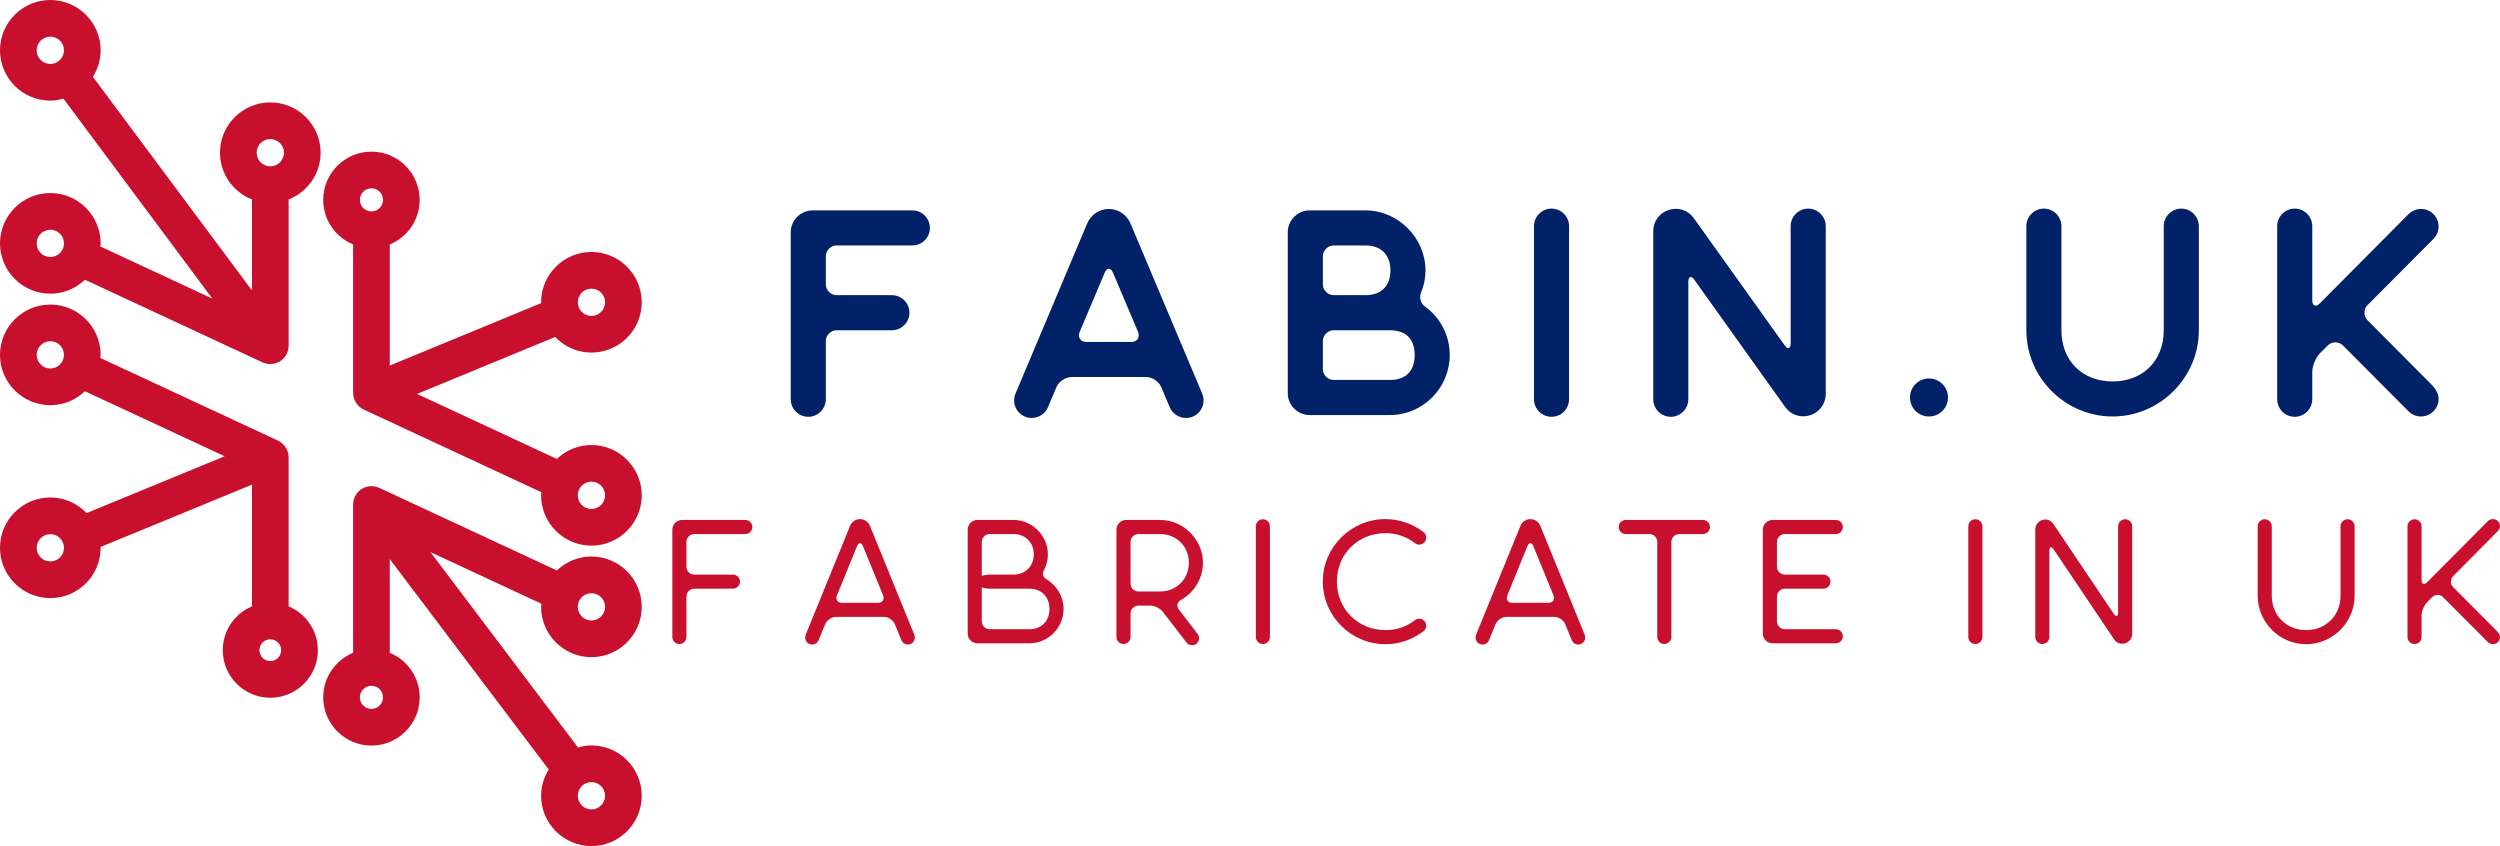 <svg xmlns="http://www.w3.org/2000/svg" width="198" height="67" viewBox="0 0 198 67" fill="none"><path d="M0 3.984C0 6.182 1.788 7.97 3.986 7.97C4.348 7.97 4.693 7.906 5.026 7.815L16.814 23.645L7.946 19.52C7.952 19.437 7.971 19.358 7.971 19.275C7.971 17.078 6.183 15.29 3.986 15.29C1.788 15.29 0 17.078 0 19.275C0 21.471 1.788 23.26 3.986 23.26C5.048 23.26 6.01 22.836 6.725 22.155L20.755 28.682C20.756 28.683 20.758 28.684 20.758 28.685L20.796 28.701C20.804 28.705 20.812 28.706 20.82 28.71C20.872 28.733 20.928 28.748 20.983 28.766C21.017 28.776 21.049 28.791 21.084 28.799C21.091 28.8 21.097 28.802 21.105 28.804C21.198 28.823 21.295 28.834 21.395 28.835C21.399 28.835 21.403 28.836 21.407 28.836H21.411C21.538 28.836 21.66 28.814 21.779 28.783C21.799 28.778 21.819 28.774 21.838 28.768C21.86 28.761 21.88 28.752 21.901 28.745C21.991 28.712 22.076 28.671 22.156 28.622C22.169 28.614 22.184 28.609 22.197 28.601C22.216 28.587 22.235 28.574 22.254 28.56C22.26 28.555 22.268 28.554 22.274 28.549C22.3 28.53 22.32 28.506 22.344 28.485C22.384 28.451 22.425 28.416 22.461 28.378C22.472 28.367 22.484 28.358 22.494 28.347C22.501 28.339 22.505 28.331 22.51 28.324C22.524 28.309 22.534 28.291 22.546 28.276C22.577 28.236 22.608 28.197 22.635 28.154C22.657 28.118 22.675 28.081 22.694 28.044L22.695 28.042C22.704 28.026 22.717 28.013 22.725 27.997C22.729 27.988 22.73 27.979 22.734 27.971C22.744 27.947 22.752 27.922 22.762 27.898C22.773 27.868 22.782 27.838 22.791 27.806C22.802 27.769 22.817 27.733 22.825 27.695C22.83 27.673 22.832 27.649 22.836 27.626C22.841 27.595 22.843 27.565 22.846 27.535C22.851 27.493 22.857 27.451 22.858 27.408C22.858 27.401 22.86 27.393 22.86 27.385V15.797C24.34 15.214 25.393 13.779 25.393 12.096C25.393 9.898 23.605 8.11 21.408 8.11C19.211 8.11 17.422 9.898 17.422 12.096C17.422 13.779 18.476 15.214 19.956 15.797V23.004L7.358 6.085C7.74 5.474 7.971 4.757 7.971 3.984C7.971 1.787 6.183 0 3.986 0C1.788 0 0 1.787 0 3.984ZM2.904 3.984C2.904 3.389 3.39 2.904 3.986 2.904C4.582 2.904 5.067 3.389 5.067 3.984C5.067 4.581 4.582 5.066 3.986 5.066C3.39 5.066 2.904 4.581 2.904 3.984ZM20.326 12.096C20.326 11.499 20.812 11.014 21.408 11.014C22.004 11.014 22.489 11.499 22.489 12.096C22.489 12.691 22.004 13.176 21.408 13.176C20.812 13.176 20.326 12.691 20.326 12.096ZM2.904 19.275C2.904 18.679 3.39 18.193 3.986 18.193C4.582 18.193 5.067 18.679 5.067 19.275C5.067 19.871 4.582 20.357 3.986 20.357C3.39 20.357 2.904 19.871 2.904 19.275ZM25.598 15.829C25.598 17.422 26.579 18.787 27.966 19.36V31.12C27.966 31.155 27.974 31.188 27.977 31.223C27.981 31.274 27.983 31.326 27.992 31.377C28.001 31.427 28.016 31.474 28.03 31.522C28.042 31.564 28.053 31.605 28.069 31.646C28.072 31.654 28.073 31.663 28.076 31.671C28.077 31.672 28.077 31.672 28.077 31.674C28.077 31.674 28.077 31.674 28.077 31.674C28.093 31.711 28.114 31.745 28.133 31.781C28.153 31.821 28.173 31.86 28.197 31.898C28.22 31.935 28.246 31.967 28.272 32.001C28.288 32.021 28.301 32.043 28.318 32.063C28.335 32.083 28.353 32.102 28.371 32.121C28.401 32.152 28.434 32.18 28.467 32.208C28.505 32.241 28.542 32.276 28.584 32.305C28.589 32.308 28.592 32.312 28.597 32.315C28.61 32.325 28.625 32.332 28.638 32.341C28.66 32.355 28.685 32.365 28.707 32.378C28.741 32.397 28.771 32.42 28.806 32.437L42.88 38.984C42.875 39.067 42.855 39.146 42.855 39.23C42.855 41.427 44.643 43.215 46.841 43.215C49.038 43.215 50.825 41.427 50.825 39.23C50.825 37.032 49.038 35.245 46.841 35.245C45.778 35.245 44.817 35.669 44.102 36.349L33.032 31.199L43.969 26.689C44.694 27.448 45.711 27.925 46.841 27.925C49.038 27.925 50.825 26.138 50.825 23.941C50.825 21.744 49.038 19.955 46.841 19.955C44.643 19.955 42.855 21.744 42.855 23.941C42.855 23.963 42.862 23.984 42.862 24.006L30.87 28.951V19.36C32.258 18.787 33.238 17.422 33.238 15.829C33.238 13.723 31.525 12.009 29.418 12.009C27.312 12.009 25.598 13.723 25.598 15.829ZM28.502 15.829C28.502 15.324 28.913 14.914 29.418 14.914C29.924 14.914 30.334 15.324 30.334 15.829C30.334 16.335 29.924 16.746 29.418 16.746C28.913 16.746 28.502 16.335 28.502 15.829ZM45.76 23.941C45.76 23.344 46.244 22.859 46.841 22.859C47.436 22.859 47.922 23.344 47.922 23.941C47.922 24.537 47.436 25.021 46.841 25.021C46.244 25.021 45.76 24.537 45.76 23.941ZM45.76 39.23C45.76 38.634 46.244 38.148 46.841 38.148C47.436 38.148 47.922 38.634 47.922 39.23C47.922 39.827 47.436 40.312 46.841 40.312C46.244 40.312 45.76 39.827 45.76 39.23ZM0 28.105C0 30.302 1.788 32.091 3.986 32.091C5.048 32.091 6.009 31.666 6.724 30.986L17.791 36.135L6.858 40.636C6.132 39.878 5.116 39.4 3.986 39.4C1.788 39.4 0 41.188 0 43.386C0 45.583 1.788 47.37 3.986 47.37C6.183 47.37 7.971 45.583 7.971 43.386C7.971 43.363 7.965 43.343 7.964 43.321L19.956 38.384V48.021C18.599 48.591 17.642 49.933 17.642 51.495C17.642 53.572 19.331 55.262 21.408 55.262C23.485 55.262 25.175 53.572 25.175 51.495C25.175 49.933 24.218 48.591 22.86 48.021V36.216C22.86 36.181 22.852 36.148 22.849 36.113C22.846 36.065 22.845 36.017 22.837 35.969C22.835 35.958 22.834 35.946 22.832 35.935C22.824 35.893 22.808 35.854 22.796 35.813C22.785 35.774 22.775 35.733 22.759 35.693C22.756 35.684 22.755 35.673 22.75 35.664C22.75 35.663 22.749 35.662 22.748 35.661C22.733 35.623 22.711 35.59 22.693 35.555C22.673 35.515 22.654 35.476 22.63 35.438C22.606 35.402 22.58 35.368 22.554 35.334C22.538 35.315 22.525 35.294 22.509 35.275C22.492 35.254 22.474 35.234 22.455 35.215C22.425 35.184 22.392 35.157 22.359 35.128C22.321 35.094 22.284 35.06 22.242 35.031C22.234 35.026 22.227 35.018 22.219 35.012C22.212 35.007 22.204 35.005 22.196 35C22.172 34.984 22.145 34.972 22.119 34.958C22.085 34.939 22.055 34.916 22.02 34.899L7.946 28.351C7.951 28.268 7.971 28.189 7.971 28.105C7.971 25.908 6.183 24.121 3.986 24.121C1.788 24.121 0 25.908 0 28.105ZM2.904 28.105C2.904 27.51 3.39 27.024 3.986 27.024C4.582 27.024 5.067 27.51 5.067 28.105C5.067 28.701 4.582 29.187 3.986 29.187C3.39 29.187 2.904 28.701 2.904 28.105ZM2.904 43.386C2.904 42.789 3.39 42.304 3.986 42.304C4.582 42.304 5.067 42.789 5.067 43.386C5.067 43.981 4.582 44.466 3.986 44.466C3.39 44.466 2.904 43.981 2.904 43.386ZM21.414 50.634C21.887 50.638 22.27 51.022 22.27 51.495C22.27 51.971 21.883 52.358 21.408 52.358C20.933 52.358 20.546 51.971 20.546 51.495C20.546 51.022 20.929 50.638 21.402 50.634C21.404 50.634 21.406 50.635 21.408 50.635C21.41 50.635 21.412 50.634 21.414 50.634ZM29.4 38.5C29.277 38.502 29.16 38.522 29.047 38.552C29.027 38.558 29.008 38.562 28.989 38.567C28.965 38.575 28.943 38.584 28.919 38.592C28.83 38.625 28.745 38.666 28.665 38.715C28.655 38.722 28.642 38.726 28.631 38.733C28.609 38.748 28.587 38.764 28.566 38.781C28.559 38.786 28.55 38.788 28.543 38.793C28.518 38.812 28.5 38.834 28.477 38.854C28.437 38.888 28.398 38.922 28.363 38.96C28.33 38.995 28.302 39.031 28.273 39.068C28.244 39.105 28.216 39.143 28.191 39.183C28.168 39.22 28.148 39.258 28.128 39.297C28.12 39.312 28.108 39.323 28.101 39.338C28.097 39.347 28.096 39.356 28.092 39.364C28.081 39.388 28.074 39.413 28.064 39.438C28.052 39.471 28.041 39.505 28.031 39.539C28.021 39.572 28.009 39.605 28.001 39.639C27.996 39.663 27.994 39.687 27.991 39.711C27.985 39.744 27.982 39.776 27.979 39.81C27.975 39.849 27.969 39.888 27.969 39.926C27.969 39.934 27.966 39.942 27.966 39.95V51.701C26.579 52.274 25.598 53.639 25.598 55.231C25.598 57.337 27.312 59.05 29.418 59.05C31.525 59.05 33.238 57.337 33.238 55.231C33.238 53.639 32.258 52.274 30.87 51.701V44.281L43.457 60.943C43.083 61.551 42.855 62.259 42.855 63.024C42.855 65.221 44.643 67.009 46.841 67.009C49.038 67.009 50.825 65.221 50.825 63.024C50.825 60.827 49.038 59.038 46.841 59.038C46.471 59.038 46.12 59.105 45.779 59.2L34.089 43.725L42.88 47.816C42.875 47.898 42.855 47.977 42.855 48.061C42.855 50.258 44.643 52.047 46.841 52.047C49.038 52.047 50.825 50.258 50.825 48.061C50.825 45.864 49.038 44.076 46.841 44.076C45.778 44.076 44.817 44.5 44.102 45.18L30.071 38.652C30.066 38.65 30.06 38.647 30.055 38.645L30.03 38.634C30.022 38.63 30.013 38.629 30.005 38.625C29.959 38.604 29.908 38.59 29.859 38.574C29.817 38.561 29.779 38.543 29.737 38.534C29.731 38.533 29.727 38.533 29.722 38.531C29.644 38.515 29.563 38.508 29.481 38.504C29.459 38.503 29.439 38.497 29.417 38.497C29.411 38.497 29.406 38.5 29.4 38.5ZM45.76 48.061C45.76 47.465 46.244 46.98 46.841 46.98C47.436 46.98 47.922 47.465 47.922 48.061C47.922 48.658 47.436 49.143 46.841 49.143C46.244 49.143 45.76 48.658 45.76 48.061ZM28.502 55.231C28.502 54.725 28.913 54.314 29.418 54.314C29.924 54.314 30.334 54.725 30.334 55.231C30.334 55.736 29.924 56.146 29.418 56.146C28.913 56.146 28.502 55.736 28.502 55.231ZM45.76 63.024C45.76 62.427 46.244 61.942 46.841 61.942C47.436 61.942 47.922 62.427 47.922 63.024C47.922 63.619 47.436 64.104 46.841 64.104C46.244 64.104 45.76 63.619 45.76 63.024Z" fill="#C8102E"></path><path d="M65.405 31.621V27.012C65.405 26.549 65.798 26.156 66.261 26.156H70.639C71.403 26.156 72.028 25.531 72.028 24.766C72.028 24.002 71.403 23.377 70.639 23.377H66.261C65.798 23.377 65.405 22.984 65.405 22.52V20.297C65.405 19.834 65.798 19.44 66.261 19.44H72.26C73.024 19.44 73.649 18.816 73.649 18.051C73.649 17.287 73.024 16.662 72.26 16.662H64.364C63.413 16.662 62.626 17.448 62.626 18.397V31.621C62.626 32.386 63.251 33.011 64.015 33.011C64.78 33.011 65.405 32.386 65.405 31.621ZM95.207 31.158L89.557 17.75C88.91 16.151 86.731 16.151 86.084 17.75L80.434 31.158C80.364 31.32 80.317 31.504 80.317 31.713C80.317 32.478 80.942 33.103 81.706 33.103C82.264 33.103 82.75 32.779 82.981 32.294L83.676 30.648C83.838 30.232 84.393 29.861 84.856 29.861H90.785C91.248 29.861 91.803 30.232 91.965 30.648L92.66 32.294C92.891 32.779 93.38 33.103 93.935 33.103C94.699 33.103 95.324 32.478 95.324 31.713C95.324 31.504 95.277 31.32 95.207 31.158ZM85.506 26.295L87.495 21.594C87.66 21.179 87.984 21.179 88.146 21.594L90.138 26.295C90.299 26.711 90.068 27.082 89.605 27.082H86.039C85.573 27.082 85.341 26.711 85.506 26.295ZM103.705 32.871H110.097C112.692 32.871 114.82 30.717 114.82 28.126C114.82 26.571 114.081 25.182 112.898 24.303C112.504 24.072 112.368 23.517 112.574 23.098C112.783 22.59 112.898 22.01 112.898 21.41C112.898 18.838 110.722 16.662 108.152 16.662H103.705C102.779 16.662 101.992 17.448 101.992 18.375V31.158C101.992 32.084 102.779 32.871 103.705 32.871ZM104.771 29.236V27.012C104.771 26.549 105.164 26.156 105.627 26.156H110.097C111.347 26.156 112.041 26.85 112.041 28.126C112.041 29.375 111.347 30.092 110.097 30.092H105.627C105.164 30.092 104.771 29.699 104.771 29.236ZM104.771 22.52V20.297C104.771 19.834 105.164 19.44 105.627 19.44H108.152C109.38 19.44 110.122 20.183 110.122 21.41C110.122 22.66 109.38 23.377 108.152 23.377H105.627C105.164 23.377 104.771 22.984 104.771 22.52ZM124.27 31.621V17.911C124.27 17.147 123.645 16.522 122.88 16.522C122.116 16.522 121.491 17.147 121.491 17.911V31.621C121.491 32.386 122.116 33.011 122.88 33.011C123.645 33.011 124.27 32.386 124.27 31.621ZM133.716 31.621V22.337C133.716 21.873 133.948 21.804 134.202 22.172L141.38 32.224C142.402 33.636 144.6 32.919 144.6 31.18V17.911C144.6 17.147 143.975 16.522 143.21 16.522C142.446 16.522 141.821 17.147 141.821 17.911V27.174C141.821 27.637 141.59 27.707 141.336 27.336L134.157 17.287C133.139 15.875 130.938 16.592 130.938 18.33V31.621C130.938 32.386 131.562 33.011 132.327 33.011C133.091 33.011 133.716 32.386 133.716 31.621ZM152.774 32.985C153.609 32.985 154.281 32.316 154.281 31.482C154.281 30.648 153.609 29.975 152.774 29.975C151.94 29.975 151.271 30.648 151.271 31.482C151.271 32.316 151.94 32.985 152.774 32.985ZM171.369 17.911V26.156C171.369 28.563 169.726 30.21 167.319 30.21C164.908 30.21 163.265 28.563 163.265 26.156V17.911C163.265 17.147 162.64 16.522 161.875 16.522C161.111 16.522 160.486 17.147 160.486 17.911V26.156C160.486 29.908 163.566 32.985 167.319 32.985C171.068 32.985 174.148 29.908 174.148 26.156V17.911C174.148 17.147 173.523 16.522 172.759 16.522C171.994 16.522 171.369 17.147 171.369 17.911ZM183.132 31.621V29.445C183.132 28.982 183.411 28.31 183.734 27.986L184.359 27.361C184.686 27.034 185.241 27.034 185.565 27.361L190.751 32.57C191.005 32.824 191.354 32.985 191.747 32.985C192.512 32.985 193.136 32.36 193.136 31.599C193.136 31.203 192.975 30.857 192.464 30.346L187.509 25.369C187.186 25.046 187.186 24.487 187.509 24.164L192.721 18.93C192.975 18.676 193.136 18.33 193.136 17.937C193.136 17.172 192.512 16.547 191.747 16.547C191.376 16.547 191.03 16.709 190.773 16.941L183.734 24.024C183.411 24.351 183.132 24.233 183.132 23.77V17.911C183.132 17.147 182.507 16.522 181.742 16.522C180.981 16.522 180.353 17.147 180.353 17.911V31.621C180.353 32.386 180.981 33.011 181.742 33.011C182.507 33.011 183.132 32.386 183.132 31.621Z" fill="#012169"></path><path d="M54.366 50.45V47.252C54.366 46.903 54.646 46.624 54.995 46.624H58.049C58.357 46.624 58.608 46.373 58.608 46.066C58.608 45.758 58.357 45.508 58.049 45.508H54.995C54.646 45.508 54.366 45.228 54.366 44.88V42.925C54.366 42.577 54.646 42.297 54.995 42.297H59.026C59.334 42.297 59.585 42.047 59.585 41.739C59.585 41.431 59.334 41.181 59.026 41.181H54.017C53.599 41.181 53.25 41.53 53.25 41.948V50.45C53.25 50.754 53.5 51.008 53.808 51.008C54.113 51.008 54.366 50.754 54.366 50.45ZM72.413 50.266L68.907 41.669C68.616 40.93 67.61 40.93 67.318 41.669L63.813 50.266C63.788 50.336 63.772 50.405 63.772 50.491C63.772 50.799 64.01 51.049 64.33 51.049C64.555 51.049 64.749 50.91 64.834 50.713L65.348 49.444C65.475 49.124 65.865 48.857 66.214 48.857H70.011C70.36 48.857 70.75 49.124 70.877 49.444L71.394 50.713C71.477 50.91 71.674 51.049 71.896 51.049C72.216 51.049 72.454 50.799 72.454 50.491C72.454 50.405 72.441 50.336 72.413 50.266ZM66.284 47.154L67.876 43.262C68 42.938 68.225 42.938 68.349 43.262L69.942 47.154C70.068 47.474 69.9 47.741 69.551 47.741H66.674C66.325 47.741 66.16 47.474 66.284 47.154ZM77.409 50.951H81.526C83.02 50.951 84.235 49.723 84.235 48.229C84.235 47.252 83.702 46.386 82.922 45.898C82.602 45.745 82.503 45.397 82.7 45.117C82.893 44.753 82.992 44.334 82.992 43.902C82.992 42.424 81.748 41.181 80.27 41.181H77.409C76.99 41.181 76.641 41.53 76.641 41.948V50.183C76.641 50.602 76.99 50.951 77.409 50.951ZM77.758 49.206V46.526C77.954 46.583 78.164 46.624 78.329 46.624H81.526C82.475 46.624 83.118 47.265 83.118 48.229C83.118 49.194 82.475 49.834 81.526 49.834H78.386C78.037 49.834 77.758 49.555 77.758 49.206ZM77.758 45.606V42.925C77.758 42.577 78.037 42.297 78.386 42.297H80.27C81.206 42.297 81.875 42.967 81.875 43.902C81.875 44.838 81.206 45.508 80.27 45.508H78.329C78.164 45.508 77.954 45.549 77.758 45.606ZM89.539 50.45V48.591C89.539 48.242 89.818 47.963 90.167 47.963H91.1C91.448 47.963 91.896 48.188 92.105 48.467L93.977 50.894C94.075 51.021 94.227 51.103 94.408 51.103C94.716 51.103 94.966 50.868 94.966 50.545C94.966 50.421 94.925 50.31 94.855 50.212L93.361 48.27C93.152 47.991 93.238 47.658 93.558 47.503C94.576 46.916 95.274 45.815 95.274 44.572C95.274 42.729 93.726 41.181 91.883 41.181H89.19C88.771 41.181 88.422 41.53 88.422 41.948V50.45C88.422 50.754 88.673 51.008 88.981 51.008C89.285 51.008 89.539 50.754 89.539 50.45ZM89.539 46.218V42.925C89.539 42.577 89.818 42.297 90.167 42.297H91.883C93.18 42.297 94.157 43.274 94.157 44.572C94.157 45.869 93.18 46.846 91.883 46.846H90.167C89.818 46.846 89.539 46.567 89.539 46.218ZM100.578 50.45V41.682C100.578 41.377 100.327 41.124 100.02 41.124C99.712 41.124 99.461 41.377 99.461 41.682V50.45C99.461 50.754 99.712 51.008 100.02 51.008C100.327 51.008 100.578 50.754 100.578 50.45ZM112.051 49.124C111.395 49.625 110.64 49.904 109.733 49.904C107.544 49.904 105.882 48.242 105.882 46.053C105.882 43.89 107.544 42.228 109.733 42.228C110.627 42.228 111.395 42.507 112.051 43.008C112.15 43.094 112.273 43.135 112.4 43.135C112.708 43.135 112.959 42.884 112.959 42.577C112.959 42.396 112.86 42.228 112.733 42.129C111.896 41.501 110.849 41.111 109.733 41.111C106.998 41.111 104.765 43.344 104.765 46.053C104.765 48.788 106.998 51.021 109.733 51.021C110.865 51.021 111.896 50.63 112.733 50.002C112.86 49.904 112.959 49.736 112.959 49.555C112.959 49.248 112.708 48.997 112.4 48.997C112.273 48.997 112.15 49.054 112.051 49.124ZM125.504 50.266L122.002 41.669C121.711 40.93 120.705 40.93 120.41 41.669L116.908 50.266C116.879 50.336 116.867 50.405 116.867 50.491C116.867 50.799 117.105 51.049 117.425 51.049C117.647 51.049 117.844 50.91 117.926 50.713L118.443 49.444C118.57 49.124 118.96 48.857 119.309 48.857H123.106C123.455 48.857 123.845 49.124 123.969 49.444L124.486 50.713C124.572 50.91 124.765 51.049 124.99 51.049C125.311 51.049 125.549 50.799 125.549 50.491C125.549 50.405 125.533 50.336 125.504 50.266ZM119.379 47.154L120.968 43.262C121.095 42.938 121.317 42.938 121.444 43.262L123.036 47.154C123.16 47.474 122.992 47.741 122.643 47.741H119.769C119.42 47.741 119.252 47.474 119.379 47.154ZM132.372 50.45V42.925C132.372 42.577 132.651 42.297 133 42.297H134.872C135.179 42.297 135.43 42.047 135.43 41.739C135.43 41.431 135.179 41.181 134.872 41.181H128.759C128.451 41.181 128.201 41.431 128.201 41.739C128.201 42.047 128.451 42.297 128.759 42.297H130.627C130.976 42.297 131.255 42.577 131.255 42.925V50.45C131.255 50.754 131.506 51.008 131.814 51.008C132.121 51.008 132.372 50.754 132.372 50.45ZM145.394 49.834H141.362C141.013 49.834 140.734 49.555 140.734 49.206V47.252C140.734 46.903 141.013 46.624 141.362 46.624H144.417C144.724 46.624 144.975 46.373 144.975 46.066C144.975 45.758 144.724 45.508 144.417 45.508H141.362C141.013 45.508 140.734 45.228 140.734 44.88V42.925C140.734 42.577 141.013 42.297 141.362 42.297H145.394C145.701 42.297 145.952 42.047 145.952 41.739C145.952 41.431 145.701 41.181 145.394 41.181H140.385C139.966 41.181 139.617 41.53 139.617 41.948V50.183C139.617 50.602 139.966 50.951 140.385 50.951H145.394C145.701 50.951 145.952 50.7 145.952 50.393C145.952 50.085 145.701 49.834 145.394 49.834ZM157.007 50.45V41.682C157.007 41.377 156.756 41.124 156.448 41.124C156.141 41.124 155.89 41.377 155.89 41.682V50.45C155.89 50.754 156.141 51.008 156.448 51.008C156.756 51.008 157.007 50.754 157.007 50.45ZM162.31 50.45V43.636C162.31 43.287 162.466 43.246 162.659 43.525L167.433 50.63C167.852 51.287 168.87 50.979 168.87 50.183V41.682C168.87 41.377 168.62 41.124 168.312 41.124C168.004 41.124 167.754 41.377 167.754 41.682V48.496C167.754 48.845 167.602 48.886 167.405 48.607L162.631 41.501C162.212 40.844 161.194 41.152 161.194 41.948V50.45C161.194 50.754 161.444 51.008 161.752 51.008C162.06 51.008 162.31 50.754 162.31 50.45ZM185.369 41.682V47.182C185.369 48.746 184.211 49.904 182.647 49.904C181.083 49.904 179.925 48.746 179.925 47.182V41.682C179.925 41.377 179.675 41.124 179.367 41.124C179.059 41.124 178.809 41.377 178.809 41.682V47.182C178.809 49.289 180.541 51.021 182.647 51.021C184.753 51.021 186.485 49.289 186.485 47.182V41.682C186.485 41.377 186.235 41.124 185.927 41.124C185.619 41.124 185.369 41.377 185.369 41.682ZM191.789 50.45V48.759C191.789 48.41 191.986 47.937 192.236 47.684L192.614 47.309C192.864 47.056 193.255 47.056 193.505 47.309L197.036 50.853C197.134 50.951 197.289 51.021 197.442 51.021C197.749 51.021 198 50.77 198 50.462C198 50.294 197.93 50.155 197.721 49.945L194.301 46.513C194.051 46.263 194.051 45.869 194.301 45.619L197.832 42.059C197.93 41.948 198 41.822 198 41.669C198 41.349 197.749 41.111 197.442 41.111C197.289 41.111 197.15 41.168 197.052 41.263L192.236 46.107C191.986 46.358 191.789 46.275 191.789 45.926V41.682C191.789 41.377 191.538 41.124 191.231 41.124C190.923 41.124 190.672 41.377 190.672 41.682V50.45C190.672 50.754 190.923 51.008 191.231 51.008C191.538 51.008 191.789 50.754 191.789 50.45Z" fill="#C8102E"></path></svg>
